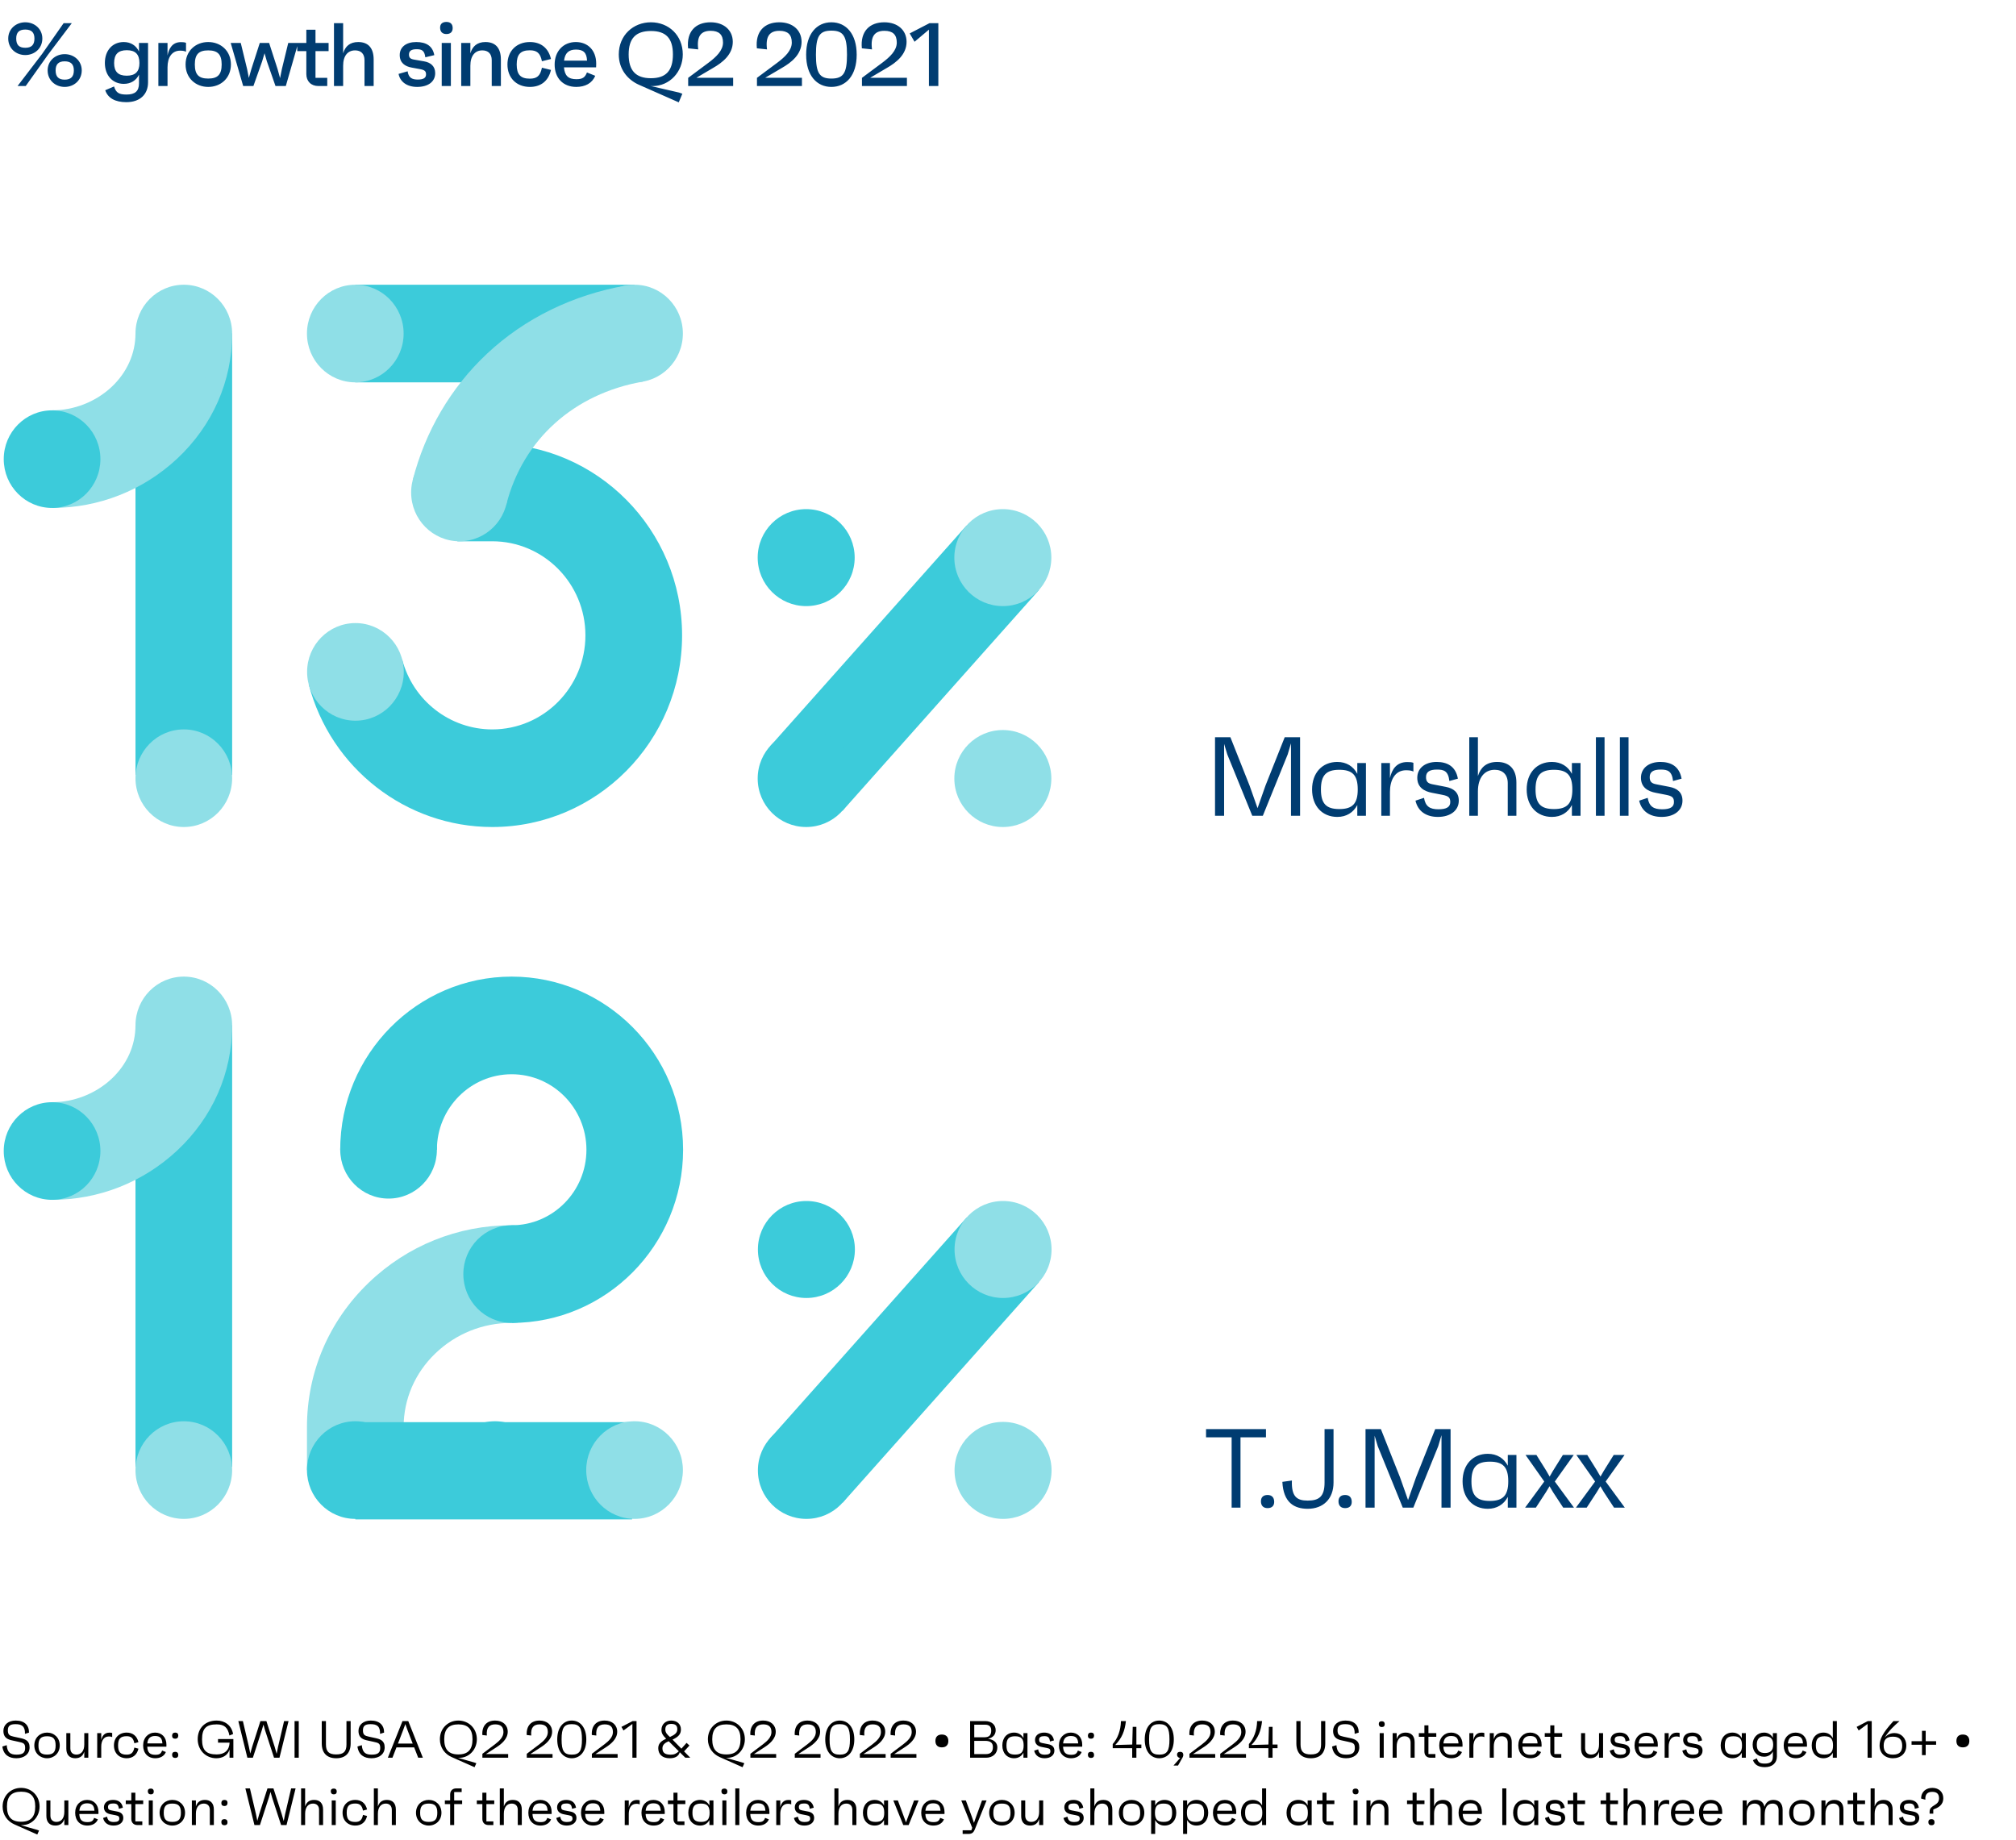 <svg width="539" height="492" viewBox="0 0 539 492" fill="none" xmlns="http://www.w3.org/2000/svg">
<path d="M4.382 470.14C6.538 470.14 7.91 468.978 7.91 467.228C7.91 465.352 6.664 465.016 5.32 464.722L3.64 464.358C2.604 464.134 2.1 463.882 2.1 462.692C2.1 461.488 2.674 461.026 4.144 461.026C5.74 461.026 6.734 461.502 6.678 463.616L7.756 463.28C7.77 461.306 6.538 460.06 4.2 460.06C2.24 460.06 0.91 461.166 0.91 462.818C0.91 464.82 2.296 465.17 3.416 465.408L4.83 465.716C6.258 466.024 6.72 466.136 6.72 467.396C6.72 468.67 6.076 469.174 4.438 469.174C2.884 469.174 1.96 468.698 1.792 466.64L0.63 467.004C0.938 469.272 2.436 470.14 4.382 470.14ZM12.577 463.28C10.687 463.28 9.175 464.652 9.175 466.71C9.175 468.768 10.687 470.14 12.577 470.14C14.467 470.14 15.979 468.768 15.979 466.71C15.979 464.652 14.467 463.28 12.577 463.28ZM12.577 469.16C10.925 469.16 10.281 468.474 10.281 466.71C10.281 464.946 10.925 464.26 12.577 464.26C14.229 464.26 14.873 464.946 14.873 466.71C14.873 468.474 14.229 469.16 12.577 469.16ZM22.533 463.42V466.458C22.533 468.166 21.721 469.16 20.433 469.16C19.453 469.16 18.809 468.572 18.809 467.494V463.42H17.731V467.564C17.731 469.216 18.585 470.14 20.125 470.14C21.511 470.14 22.211 469.412 22.533 468.376V470H23.611V463.42H22.533ZM29.225 463.294C27.895 463.294 27.307 464.204 27.069 465.296V463.42H25.991V470H27.069V467.004C27.069 465.59 27.671 464.316 29.085 464.316C29.645 464.316 29.869 464.414 29.995 464.484V463.392C29.813 463.308 29.547 463.294 29.225 463.294ZM33.85 469.174C32.212 469.174 31.568 468.488 31.568 466.71C31.568 464.932 32.212 464.246 33.85 464.246C35.012 464.246 35.642 464.694 35.922 466.136L37.014 465.842C36.608 464.12 35.432 463.28 33.864 463.28C31.848 463.28 30.462 464.652 30.462 466.71C30.462 468.768 31.848 470.14 33.864 470.14C35.432 470.14 36.608 469.3 37.014 467.578L35.922 467.284C35.642 468.726 35.012 469.174 33.85 469.174ZM44.499 466.528C44.499 464.512 43.239 463.28 41.461 463.28C39.627 463.28 38.269 464.666 38.269 466.71C38.269 468.796 39.543 470.14 41.517 470.14C42.749 470.14 43.883 469.636 44.345 468.474L43.337 468.082C43.029 468.95 42.595 469.216 41.517 469.216C40.075 469.216 39.445 468.6 39.375 467.046H44.485C44.499 466.808 44.499 466.724 44.499 466.528ZM41.447 464.19C42.777 464.19 43.337 464.75 43.421 466.164H39.389C39.515 464.82 40.187 464.19 41.447 464.19ZM46.839 463.28C46.321 463.28 46.027 463.574 46.013 464.092C45.999 464.624 46.293 464.918 46.839 464.918C47.357 464.918 47.651 464.624 47.665 464.092C47.679 463.574 47.385 463.28 46.839 463.28ZM46.839 470.056C47.385 470.056 47.679 469.762 47.665 469.244C47.651 468.712 47.357 468.418 46.839 468.418C46.293 468.418 45.999 468.712 46.013 469.244C46.027 469.762 46.321 470.056 46.839 470.056ZM58.29 465.002V465.968H61.384C61.3 467.984 60.068 469.118 57.94 469.118C55.112 469.118 54.02 467.984 54.02 465.072C54.02 462.202 55.112 461.082 57.926 461.082C59.97 461.082 60.922 461.922 61.342 464.064L62.322 463.658C61.888 461.236 59.998 460.06 57.94 460.06C54.888 460.06 52.858 462.048 52.858 465.044C52.858 467.956 55.014 470.14 57.828 470.14C59.242 470.14 60.796 469.58 61.37 467.83V470H62.392V465.002H58.29ZM75.954 460.2L74.344 467.074L73.966 468.95L73.433 467.074L71.222 460.2H69.626L67.427 467.06L66.909 468.88L66.546 467.074L64.936 460.2H63.718L66.139 470H67.609L69.975 462.72L70.438 461.138L70.885 462.706L73.266 470H74.722L77.144 460.2H75.954ZM78.754 470H79.874V460.2H78.754V470ZM92.632 460.2V466.444C92.632 468.362 91.848 469.118 89.888 469.118C87.928 469.118 87.144 468.362 87.144 466.444V460.2H86.024V466.164C86.024 468.824 87.48 470.14 89.888 470.14C92.296 470.14 93.752 468.824 93.752 466.164V460.2H92.632ZM99.32 470.14C101.476 470.14 102.847 468.978 102.847 467.228C102.847 465.352 101.602 465.016 100.258 464.722L98.578 464.358C97.541 464.134 97.037 463.882 97.037 462.692C97.037 461.488 97.612 461.026 99.082 461.026C100.678 461.026 101.672 461.502 101.616 463.616L102.694 463.28C102.708 461.306 101.476 460.06 99.138 460.06C97.177 460.06 95.847 461.166 95.847 462.818C95.847 464.82 97.234 465.17 98.353 465.408L99.767 465.716C101.196 466.024 101.658 466.136 101.658 467.396C101.658 468.67 101.014 469.174 99.376 469.174C97.822 469.174 96.897 468.698 96.73 466.64L95.567 467.004C95.876 469.272 97.374 470.14 99.32 470.14ZM111.812 470H113.058L109.152 460.2H107.612L103.692 470H104.924L106.002 467.228H110.734L111.812 470ZM106.394 466.22L107.766 462.664L108.368 461.012L108.97 462.664L110.342 466.22H106.394ZM122.438 470.028H122.788C125.434 470.028 127.492 467.802 127.492 465.058C127.492 462.104 125.266 460.06 122.55 460.06C119.834 460.06 117.608 462.104 117.608 465.058C117.608 467.326 118.952 469.02 120.744 469.818L126.876 472.534L127.352 471.47L126.806 471.274L122.438 470.028ZM118.77 465.058C118.77 462.356 119.974 461.082 122.55 461.082C125.126 461.082 126.33 462.356 126.33 465.058C126.33 467.816 125.126 469.118 122.55 469.118C119.974 469.118 118.77 467.816 118.77 465.058ZM129.924 469.02L132.794 467.158C133.998 466.374 135.748 465.002 135.748 463.056C135.748 461.264 134.404 460.06 132.388 460.06C130.218 460.06 128.818 461.39 128.958 463.924L130.162 464.064C129.98 461.922 130.834 461.082 132.402 461.082C133.9 461.082 134.6 461.74 134.6 463.154C134.6 464.456 133.564 465.478 132.346 466.402L128.972 468.95V470H135.86V469.02H129.924ZM141.791 469.02L144.661 467.158C145.865 466.374 147.615 465.002 147.615 463.056C147.615 461.264 146.271 460.06 144.255 460.06C142.085 460.06 140.685 461.39 140.825 463.924L142.029 464.064C141.847 461.922 142.701 461.082 144.269 461.082C145.767 461.082 146.467 461.74 146.467 463.154C146.467 464.456 145.431 465.478 144.213 466.402L140.839 468.95V470H147.727V469.02H141.791ZM152.863 460.06C150.637 460.06 148.985 461.88 148.985 465.114C148.985 468.334 150.637 470.14 152.863 470.14C155.103 470.14 156.755 468.334 156.755 465.114C156.755 461.88 155.103 460.06 152.863 460.06ZM152.863 469.174C150.805 469.174 150.147 468.194 150.147 465.114C150.147 462.006 150.805 461.026 152.863 461.026C154.935 461.026 155.593 462.006 155.593 465.114C155.593 468.194 154.935 469.174 152.863 469.174ZM159.195 469.02L162.065 467.158C163.269 466.374 165.019 465.002 165.019 463.056C165.019 461.264 163.675 460.06 161.659 460.06C159.489 460.06 158.089 461.39 158.229 463.924L159.433 464.064C159.251 461.922 160.105 461.082 161.673 461.082C163.171 461.082 163.871 461.74 163.871 463.154C163.871 464.456 162.835 465.478 161.617 466.402L158.243 468.95V470H165.131V469.02H159.195ZM169.133 460.2L166.151 461.754L166.697 462.72L169.077 460.97V470H170.183V460.2H169.133ZM184.558 470L182.892 468.306L184.334 466.738L183.564 466.024C183.018 466.64 182.57 467.158 182.178 467.578L179.812 465.156C181.394 464.414 182.052 463.7 182.052 462.426C182.052 460.998 181.002 460.06 179.448 460.06C178.02 460.06 176.844 460.998 176.844 462.566C176.844 463.406 177.18 464.008 178.104 464.918C177.012 465.422 175.99 466.052 175.99 467.438C175.99 469.062 177.054 470.14 179.056 470.14C180.344 470.14 181.422 469.706 181.744 468.53L183.228 470H184.558ZM177.88 462.468C177.88 461.516 178.328 460.956 179.462 460.956C180.708 460.956 181.086 461.516 181.086 462.384C181.086 463.308 180.484 463.84 179.112 464.456C178.524 463.91 177.88 463.364 177.88 462.468ZM179.35 469.188C177.586 469.188 177.11 468.502 177.11 467.452C177.11 466.416 177.992 465.926 178.79 465.59L181.492 468.278C180.834 468.894 180.26 469.188 179.35 469.188ZM194.093 470.028H194.443C197.089 470.028 199.147 467.802 199.147 465.058C199.147 462.104 196.921 460.06 194.205 460.06C191.489 460.06 189.263 462.104 189.263 465.058C189.263 467.326 190.607 469.02 192.399 469.818L198.531 472.534L199.007 471.47L198.461 471.274L194.093 470.028ZM190.425 465.058C190.425 462.356 191.629 461.082 194.205 461.082C196.781 461.082 197.985 462.356 197.985 465.058C197.985 467.816 196.781 469.118 194.205 469.118C191.629 469.118 190.425 467.816 190.425 465.058ZM201.578 469.02L204.448 467.158C205.652 466.374 207.402 465.002 207.402 463.056C207.402 461.264 206.058 460.06 204.042 460.06C201.872 460.06 200.472 461.39 200.612 463.924L201.816 464.064C201.634 461.922 202.488 461.082 204.056 461.082C205.554 461.082 206.254 461.74 206.254 463.154C206.254 464.456 205.218 465.478 204 466.402L200.626 468.95V470H207.514V469.02H201.578ZM213.445 469.02L216.315 467.158C217.519 466.374 219.269 465.002 219.269 463.056C219.269 461.264 217.925 460.06 215.909 460.06C213.739 460.06 212.339 461.39 212.479 463.924L213.683 464.064C213.501 461.922 214.355 461.082 215.923 461.082C217.421 461.082 218.121 461.74 218.121 463.154C218.121 464.456 217.085 465.478 215.867 466.402L212.493 468.95V470H219.381V469.02H213.445ZM224.517 460.06C222.291 460.06 220.639 461.88 220.639 465.114C220.639 468.334 222.291 470.14 224.517 470.14C226.757 470.14 228.409 468.334 228.409 465.114C228.409 461.88 226.757 460.06 224.517 460.06ZM224.517 469.174C222.459 469.174 221.801 468.194 221.801 465.114C221.801 462.006 222.459 461.026 224.517 461.026C226.589 461.026 227.247 462.006 227.247 465.114C227.247 468.194 226.589 469.174 224.517 469.174ZM230.849 469.02L233.719 467.158C234.923 466.374 236.673 465.002 236.673 463.056C236.673 461.264 235.329 460.06 233.313 460.06C231.143 460.06 229.743 461.39 229.883 463.924L231.087 464.064C230.905 461.922 231.759 461.082 233.327 461.082C234.825 461.082 235.525 461.74 235.525 463.154C235.525 464.456 234.489 465.478 233.271 466.402L229.897 468.95V470H236.785V469.02H230.849ZM239.08 469.02L241.95 467.158C243.154 466.374 244.904 465.002 244.904 463.056C244.904 461.264 243.56 460.06 241.544 460.06C239.374 460.06 237.974 461.39 238.114 463.924L239.318 464.064C239.136 461.922 239.99 461.082 241.558 461.082C243.056 461.082 243.756 461.74 243.756 463.154C243.756 464.456 242.72 465.478 241.502 466.402L238.128 468.95V470H245.016V469.02H239.08ZM251.815 463.798C250.709 463.798 250.093 464.414 250.093 465.52C250.093 466.612 250.709 467.228 251.815 467.228C252.921 467.228 253.551 466.612 253.551 465.52C253.551 464.414 252.921 463.798 251.815 463.798ZM264.161 464.946C265.477 464.624 266.205 463.826 266.205 462.636C266.205 461.18 265.085 460.2 263.405 460.2H259.373V470H263.615C265.421 470 266.653 468.894 266.653 467.242C266.653 466.024 265.799 465.156 264.161 464.946ZM260.479 461.166H263.363C264.483 461.166 265.015 461.67 265.015 462.748C265.015 463.952 264.455 464.526 263.251 464.526H260.479V461.166ZM263.545 469.034H260.479V465.492H263.391C264.805 465.492 265.463 466.024 265.463 467.144C265.463 468.432 264.847 469.034 263.545 469.034ZM273.626 463.42V464.764C273.136 463.826 272.268 463.28 271.134 463.28C269.244 463.28 267.984 464.652 267.984 466.71C267.984 468.768 269.244 470.14 271.134 470.14C272.268 470.14 273.136 469.594 273.626 468.656V470H274.704V463.42H273.626ZM271.386 469.16C269.734 469.16 269.09 468.474 269.09 466.71C269.09 464.946 269.734 464.26 271.386 464.26C273.038 464.26 273.682 464.946 273.682 466.71C273.682 468.474 273.038 469.16 271.386 469.16ZM279.3 470.14C280.868 470.14 281.904 469.328 281.904 468.11C281.904 467.06 281.232 466.57 280.266 466.388L278.614 466.066C278.012 465.954 277.816 465.702 277.816 465.17C277.816 464.526 278.25 464.232 279.188 464.232C280.056 464.232 280.588 464.414 280.728 465.66L281.792 465.366C281.512 463.784 280.406 463.28 279.146 463.28C277.69 463.28 276.724 464.064 276.724 465.254C276.724 466.472 277.606 466.948 278.558 467.13L279.846 467.382C280.644 467.536 280.84 467.732 280.84 468.292C280.84 468.908 280.364 469.188 279.37 469.188C278.278 469.188 277.746 468.824 277.564 467.76L276.5 468.11C276.808 469.468 277.872 470.14 279.3 470.14ZM289.348 466.528C289.348 464.512 288.088 463.28 286.31 463.28C284.476 463.28 283.118 464.666 283.118 466.71C283.118 468.796 284.392 470.14 286.366 470.14C287.598 470.14 288.732 469.636 289.194 468.474L288.186 468.082C287.878 468.95 287.444 469.216 286.366 469.216C284.924 469.216 284.294 468.6 284.224 467.046H289.334C289.348 466.808 289.348 466.724 289.348 466.528ZM286.296 464.19C287.626 464.19 288.186 464.75 288.27 466.164H284.238C284.364 464.82 285.036 464.19 286.296 464.19ZM291.688 463.28C291.17 463.28 290.876 463.574 290.862 464.092C290.848 464.624 291.142 464.918 291.688 464.918C292.206 464.918 292.5 464.624 292.514 464.092C292.528 463.574 292.234 463.28 291.688 463.28ZM291.688 470.056C292.234 470.056 292.528 469.762 292.514 469.244C292.5 468.712 292.206 468.418 291.688 468.418C291.142 468.418 290.848 468.712 290.862 469.244C290.876 469.762 291.17 470.056 291.688 470.056ZM305.156 466.472H303.826V461.74H302.846L302.72 466.472L298.17 466.598C300.004 464.68 300.718 462.846 301.026 460.2H299.696C299.64 462.804 298.786 464.862 297.498 466.346V467.452H302.706V470H303.826V467.452H305.156V466.472ZM309.939 460.06C307.713 460.06 306.061 461.88 306.061 465.114C306.061 468.334 307.713 470.14 309.939 470.14C312.179 470.14 313.831 468.334 313.831 465.114C313.831 461.88 312.179 460.06 309.939 460.06ZM309.939 469.174C307.881 469.174 307.223 468.194 307.223 465.114C307.223 462.006 307.881 461.026 309.939 461.026C312.011 461.026 312.669 462.006 312.669 465.114C312.669 468.194 312.011 469.174 309.939 469.174ZM315.546 468.418C314.986 468.418 314.678 468.712 314.692 469.216C314.706 469.678 315.042 470.042 315.532 470.056L313.754 472.086H314.958L316.162 469.958C316.358 469.608 316.372 469.384 316.372 469.216C316.358 468.712 316.064 468.418 315.546 468.418ZM318.965 469.02L321.835 467.158C323.039 466.374 324.789 465.002 324.789 463.056C324.789 461.264 323.445 460.06 321.429 460.06C319.259 460.06 317.859 461.39 317.999 463.924L319.203 464.064C319.021 461.922 319.875 461.082 321.443 461.082C322.941 461.082 323.641 461.74 323.641 463.154C323.641 464.456 322.605 465.478 321.387 466.402L318.013 468.95V470H324.901V469.02H318.965ZM327.195 469.02L330.065 467.158C331.269 466.374 333.019 465.002 333.019 463.056C333.019 461.264 331.675 460.06 329.659 460.06C327.489 460.06 326.089 461.39 326.229 463.924L327.433 464.064C327.251 461.922 328.105 461.082 329.673 461.082C331.171 461.082 331.871 461.74 331.871 463.154C331.871 464.456 330.835 465.478 329.617 466.402L326.243 468.95V470H333.131V469.02H327.195ZM341.564 466.472H340.234V461.74H339.254L339.128 466.472L334.578 466.598C336.412 464.68 337.126 462.846 337.434 460.2H336.104C336.048 462.804 335.194 464.862 333.906 466.346V467.452H339.114V470H340.234V467.452H341.564V466.472ZM353.204 460.2V466.444C353.204 468.362 352.42 469.118 350.46 469.118C348.5 469.118 347.716 468.362 347.716 466.444V460.2H346.596V466.164C346.596 468.824 348.052 470.14 350.46 470.14C352.868 470.14 354.324 468.824 354.324 466.164V460.2H353.204ZM359.892 470.14C362.048 470.14 363.42 468.978 363.42 467.228C363.42 465.352 362.174 465.016 360.83 464.722L359.15 464.358C358.114 464.134 357.61 463.882 357.61 462.692C357.61 461.488 358.184 461.026 359.654 461.026C361.25 461.026 362.244 461.502 362.188 463.616L363.266 463.28C363.28 461.306 362.048 460.06 359.71 460.06C357.75 460.06 356.42 461.166 356.42 462.818C356.42 464.82 357.806 465.17 358.926 465.408L360.34 465.716C361.768 466.024 362.23 466.136 362.23 467.396C362.23 468.67 361.586 469.174 359.948 469.174C358.394 469.174 357.47 468.698 357.302 466.64L356.14 467.004C356.448 469.272 357.946 470.14 359.892 470.14ZM369.441 461.796C369.959 461.796 370.239 461.502 370.225 460.998C370.211 460.508 369.931 460.242 369.441 460.242C368.909 460.242 368.615 460.508 368.629 460.998C368.643 461.502 368.937 461.796 369.441 461.796ZM368.881 470H369.959V463.42H368.881V470ZM375.826 463.28C374.44 463.28 373.74 464.008 373.418 465.044V463.42H372.34V470H373.418V466.962C373.418 465.254 374.23 464.26 375.518 464.26C376.498 464.26 377.142 464.848 377.142 465.926V470H378.22V465.856C378.22 464.204 377.366 463.28 375.826 463.28ZM384.007 464.4V463.42H381.907V461.348H380.829V463.42H379.345V464.4H380.829V468.39C380.829 469.356 381.473 470 382.439 470H383.769V469.02H381.907V464.4H384.007ZM391.026 466.528C391.026 464.512 389.766 463.28 387.988 463.28C386.154 463.28 384.796 464.666 384.796 466.71C384.796 468.796 386.07 470.14 388.044 470.14C389.276 470.14 390.41 469.636 390.872 468.474L389.864 468.082C389.556 468.95 389.122 469.216 388.044 469.216C386.602 469.216 385.972 468.6 385.902 467.046H391.012C391.026 466.808 391.026 466.724 391.026 466.528ZM387.974 464.19C389.304 464.19 389.864 464.75 389.948 466.164H385.916C386.042 464.82 386.714 464.19 387.974 464.19ZM396.082 463.294C394.752 463.294 394.164 464.204 393.926 465.296V463.42H392.848V470H393.926V467.004C393.926 465.59 394.528 464.316 395.942 464.316C396.502 464.316 396.726 464.414 396.852 464.484V463.392C396.67 463.308 396.404 463.294 396.082 463.294ZM401.789 463.28C400.403 463.28 399.703 464.008 399.381 465.044V463.42H398.303V470H399.381V466.962C399.381 465.254 400.193 464.26 401.481 464.26C402.461 464.26 403.105 464.848 403.105 465.926V470H404.183V465.856C404.183 464.204 403.329 463.28 401.789 463.28ZM412.163 466.528C412.163 464.512 410.903 463.28 409.125 463.28C407.291 463.28 405.933 464.666 405.933 466.71C405.933 468.796 407.207 470.14 409.181 470.14C410.413 470.14 411.547 469.636 412.009 468.474L411.001 468.082C410.693 468.95 410.259 469.216 409.181 469.216C407.739 469.216 407.109 468.6 407.039 467.046H412.149C412.163 466.808 412.163 466.724 412.163 466.528ZM409.111 464.19C410.441 464.19 411.001 464.75 411.085 466.164H407.053C407.179 464.82 407.851 464.19 409.111 464.19ZM417.667 464.4V463.42H415.567V461.348H414.489V463.42H413.005V464.4H414.489V468.39C414.489 469.356 415.133 470 416.099 470H417.429V469.02H415.567V464.4H417.667ZM427.522 463.42V466.458C427.522 468.166 426.71 469.16 425.422 469.16C424.442 469.16 423.798 468.572 423.798 467.494V463.42H422.72V467.564C422.72 469.216 423.574 470.14 425.114 470.14C426.5 470.14 427.2 469.412 427.522 468.376V470H428.6V463.42H427.522ZM433.191 470.14C434.759 470.14 435.795 469.328 435.795 468.11C435.795 467.06 435.123 466.57 434.157 466.388L432.505 466.066C431.903 465.954 431.707 465.702 431.707 465.17C431.707 464.526 432.141 464.232 433.079 464.232C433.947 464.232 434.479 464.414 434.619 465.66L435.683 465.366C435.403 463.784 434.297 463.28 433.037 463.28C431.581 463.28 430.615 464.064 430.615 465.254C430.615 466.472 431.497 466.948 432.449 467.13L433.737 467.382C434.535 467.536 434.731 467.732 434.731 468.292C434.731 468.908 434.255 469.188 433.261 469.188C432.169 469.188 431.637 468.824 431.455 467.76L430.391 468.11C430.699 469.468 431.763 470.14 433.191 470.14ZM443.239 466.528C443.239 464.512 441.979 463.28 440.201 463.28C438.367 463.28 437.009 464.666 437.009 466.71C437.009 468.796 438.283 470.14 440.257 470.14C441.489 470.14 442.623 469.636 443.085 468.474L442.077 468.082C441.769 468.95 441.335 469.216 440.257 469.216C438.815 469.216 438.185 468.6 438.115 467.046H443.225C443.239 466.808 443.239 466.724 443.239 466.528ZM440.187 464.19C441.517 464.19 442.077 464.75 442.161 466.164H438.129C438.255 464.82 438.927 464.19 440.187 464.19ZM448.295 463.294C446.965 463.294 446.377 464.204 446.139 465.296V463.42H445.061V470H446.139V467.004C446.139 465.59 446.741 464.316 448.155 464.316C448.715 464.316 448.939 464.414 449.065 464.484V463.392C448.883 463.308 448.617 463.294 448.295 463.294ZM452.591 470.14C454.159 470.14 455.195 469.328 455.195 468.11C455.195 467.06 454.523 466.57 453.557 466.388L451.905 466.066C451.303 465.954 451.107 465.702 451.107 465.17C451.107 464.526 451.541 464.232 452.479 464.232C453.347 464.232 453.879 464.414 454.019 465.66L455.083 465.366C454.803 463.784 453.697 463.28 452.437 463.28C450.981 463.28 450.015 464.064 450.015 465.254C450.015 466.472 450.897 466.948 451.849 467.13L453.137 467.382C453.935 467.536 454.131 467.732 454.131 468.292C454.131 468.908 453.655 469.188 452.661 469.188C451.569 469.188 451.037 468.824 450.855 467.76L449.791 468.11C450.099 469.468 451.163 470.14 452.591 470.14ZM465.688 463.42V464.764C465.198 463.826 464.33 463.28 463.196 463.28C461.306 463.28 460.046 464.652 460.046 466.71C460.046 468.768 461.306 470.14 463.196 470.14C464.33 470.14 465.198 469.594 465.688 468.656V470H466.766V463.42H465.688ZM463.448 469.16C461.796 469.16 461.152 468.474 461.152 466.71C461.152 464.946 461.796 464.26 463.448 464.26C465.1 464.26 465.744 464.946 465.744 466.71C465.744 468.474 465.1 469.16 463.448 469.16ZM473.995 463.42V464.68C473.547 463.812 472.721 463.28 471.629 463.28C469.865 463.28 468.591 464.61 468.591 466.514C468.591 468.404 469.865 469.734 471.629 469.734C472.721 469.734 473.547 469.202 473.995 468.334V469.692C473.995 470.966 473.379 471.568 471.867 471.568C470.523 471.568 470.089 471.288 469.711 470.168L468.675 470.658C469.137 471.918 470.187 472.52 471.867 472.52C473.855 472.52 475.073 471.386 475.073 469.692V463.42H473.995ZM471.867 468.74C470.397 468.74 469.697 468.026 469.697 466.514C469.697 464.988 470.397 464.26 471.895 464.26C473.379 464.26 474.079 464.988 474.079 466.514C474.079 468.026 473.365 468.74 471.867 468.74ZM483.12 466.528C483.12 464.512 481.86 463.28 480.082 463.28C478.248 463.28 476.89 464.666 476.89 466.71C476.89 468.796 478.164 470.14 480.138 470.14C481.37 470.14 482.504 469.636 482.966 468.474L481.958 468.082C481.65 468.95 481.216 469.216 480.138 469.216C478.696 469.216 478.066 468.6 477.996 467.046H483.106C483.12 466.808 483.12 466.724 483.12 466.528ZM480.068 464.19C481.398 464.19 481.958 464.75 482.042 466.164H478.01C478.136 464.82 478.808 464.19 480.068 464.19ZM490.024 460.2V464.764C489.534 463.826 488.666 463.28 487.532 463.28C485.642 463.28 484.382 464.652 484.382 466.71C484.382 468.768 485.642 470.14 487.532 470.14C488.666 470.14 489.534 469.594 490.024 468.656V470H491.102V460.2H490.024ZM487.784 469.16C486.132 469.16 485.488 468.474 485.488 466.71C485.488 464.946 486.132 464.26 487.784 464.26C489.436 464.26 490.08 464.946 490.08 466.71C490.08 468.474 489.436 469.16 487.784 469.16ZM499.378 460.2L496.396 461.754L496.942 462.72L499.322 460.97V470H500.428V460.2H499.378ZM506.56 463.406C505.538 463.406 504.754 463.7 503.872 464.61C505.3 462.454 506.28 461.628 507.862 460.2H506.238C503.284 463.42 502.528 465.1 502.528 466.738C502.528 468.782 503.984 470.14 506.112 470.14C508.226 470.14 509.668 468.81 509.668 466.78C509.668 464.778 508.296 463.406 506.56 463.406ZM506.098 469.174C504.418 469.174 503.62 468.404 503.62 466.78C503.62 465.142 504.404 464.372 506.084 464.372C507.778 464.372 508.576 465.142 508.576 466.794C508.576 468.418 507.778 469.174 506.098 469.174ZM513.862 466.528V469.3H514.856V466.528H517.642V465.576H514.856V462.804H513.862V465.576H511.076V466.528H513.862ZM524.788 463.798C523.682 463.798 523.066 464.414 523.066 465.52C523.066 466.612 523.682 467.228 524.788 467.228C525.894 467.228 526.524 466.612 526.524 465.52C526.524 464.414 525.894 463.798 524.788 463.798ZM5.53 488.028H5.88C8.526 488.028 10.584 485.802 10.584 483.058C10.584 480.104 8.358 478.06 5.642 478.06C2.926 478.06 0.7 480.104 0.7 483.058C0.7 485.326 2.044 487.02 3.836 487.818L9.968 490.534L10.444 489.47L9.898 489.274L5.53 488.028ZM1.862 483.058C1.862 480.356 3.066 479.082 5.642 479.082C8.218 479.082 9.422 480.356 9.422 483.058C9.422 485.816 8.218 487.118 5.642 487.118C3.066 487.118 1.862 485.816 1.862 483.058ZM17.201 481.42V484.458C17.201 486.166 16.389 487.16 15.101 487.16C14.121 487.16 13.477 486.572 13.477 485.494V481.42H12.399V485.564C12.399 487.216 13.253 488.14 14.793 488.14C16.179 488.14 16.879 487.412 17.201 486.376V488H18.279V481.42H17.201ZM26.329 484.528C26.329 482.512 25.069 481.28 23.291 481.28C21.457 481.28 20.099 482.666 20.099 484.71C20.099 486.796 21.373 488.14 23.347 488.14C24.579 488.14 25.713 487.636 26.175 486.474L25.167 486.082C24.859 486.95 24.425 487.216 23.347 487.216C21.905 487.216 21.275 486.6 21.205 485.046H26.315C26.329 484.808 26.329 484.724 26.329 484.528ZM23.277 482.19C24.607 482.19 25.167 482.75 25.251 484.164H21.219C21.345 482.82 22.017 482.19 23.277 482.19ZM30.363 488.14C31.931 488.14 32.967 487.328 32.967 486.11C32.967 485.06 32.295 484.57 31.329 484.388L29.677 484.066C29.075 483.954 28.879 483.702 28.879 483.17C28.879 482.526 29.313 482.232 30.251 482.232C31.119 482.232 31.651 482.414 31.791 483.66L32.855 483.366C32.575 481.784 31.469 481.28 30.209 481.28C28.753 481.28 27.787 482.064 27.787 483.254C27.787 484.472 28.669 484.948 29.621 485.13L30.909 485.382C31.707 485.536 31.903 485.732 31.903 486.292C31.903 486.908 31.427 487.188 30.433 487.188C29.341 487.188 28.809 486.824 28.627 485.76L27.563 486.11C27.871 487.468 28.935 488.14 30.363 488.14ZM38.286 482.4V481.42H36.186V479.348H35.108V481.42H33.624V482.4H35.108V486.39C35.108 487.356 35.752 488 36.718 488H38.048V487.02H36.186V482.4H38.286ZM40.332 479.796C40.85 479.796 41.13 479.502 41.116 478.998C41.102 478.508 40.822 478.242 40.332 478.242C39.8 478.242 39.506 478.508 39.52 478.998C39.534 479.502 39.828 479.796 40.332 479.796ZM39.772 488H40.85V481.42H39.772V488ZM46.073 481.28C44.183 481.28 42.671 482.652 42.671 484.71C42.671 486.768 44.183 488.14 46.073 488.14C47.963 488.14 49.475 486.768 49.475 484.71C49.475 482.652 47.963 481.28 46.073 481.28ZM46.073 487.16C44.421 487.16 43.777 486.474 43.777 484.71C43.777 482.946 44.421 482.26 46.073 482.26C47.725 482.26 48.369 482.946 48.369 484.71C48.369 486.474 47.725 487.16 46.073 487.16ZM54.783 481.28C53.397 481.28 52.697 482.008 52.375 483.044V481.42H51.297V488H52.375V484.962C52.375 483.254 53.187 482.26 54.475 482.26C55.455 482.26 56.099 482.848 56.099 483.926V488H57.177V483.856C57.177 482.204 56.323 481.28 54.783 481.28ZM60.005 481.28C59.487 481.28 59.193 481.574 59.179 482.092C59.165 482.624 59.459 482.918 60.005 482.918C60.523 482.918 60.817 482.624 60.831 482.092C60.845 481.574 60.551 481.28 60.005 481.28ZM60.005 488.056C60.551 488.056 60.845 487.762 60.831 487.244C60.817 486.712 60.523 486.418 60.005 486.418C59.459 486.418 59.165 486.712 59.179 487.244C59.193 487.762 59.487 488.056 60.005 488.056ZM77.84 478.2L76.23 485.074L75.852 486.95L75.32 485.074L73.108 478.2H71.512L69.314 485.06L68.796 486.88L68.432 485.074L66.822 478.2H65.604L68.026 488H69.496L71.862 480.72L72.324 479.138L72.772 480.706L75.152 488H76.608L79.03 478.2H77.84ZM83.987 481.28C82.6 481.28 81.9 482.008 81.579 483.044V478.2H80.501V488H81.579V484.962C81.579 483.254 82.391 482.26 83.678 482.26C84.659 482.26 85.302 482.848 85.302 483.926V488H86.38V483.856C86.38 482.204 85.526 481.28 83.987 481.28ZM89.25 479.796C89.768 479.796 90.048 479.502 90.034 478.998C90.02 478.508 89.74 478.242 89.25 478.242C88.718 478.242 88.424 478.508 88.438 478.998C88.452 479.502 88.746 479.796 89.25 479.796ZM88.69 488H89.768V481.42H88.69V488ZM94.977 487.174C93.339 487.174 92.695 486.488 92.695 484.71C92.695 482.932 93.339 482.246 94.977 482.246C96.139 482.246 96.769 482.694 97.049 484.136L98.141 483.842C97.735 482.12 96.559 481.28 94.991 481.28C92.975 481.28 91.589 482.652 91.589 484.71C91.589 486.768 92.975 488.14 94.991 488.14C96.559 488.14 97.735 487.3 98.141 485.578L97.049 485.284C96.769 486.726 96.139 487.174 94.977 487.174ZM103.442 481.28C102.056 481.28 101.356 482.008 101.034 483.044V478.2H99.956V488H101.034V484.962C101.034 483.254 101.846 482.26 103.134 482.26C104.114 482.26 104.758 482.848 104.758 483.926V488H105.836V483.856C105.836 482.204 104.982 481.28 103.442 481.28ZM114.624 481.28C112.734 481.28 111.222 482.652 111.222 484.71C111.222 486.768 112.734 488.14 114.624 488.14C116.514 488.14 118.026 486.768 118.026 484.71C118.026 482.652 116.514 481.28 114.624 481.28ZM114.624 487.16C112.972 487.16 112.328 486.474 112.328 484.71C112.328 482.946 112.972 482.26 114.624 482.26C116.276 482.26 116.92 482.946 116.92 484.71C116.92 486.474 116.276 487.16 114.624 487.16ZM123.558 481.42H121.43V479.18H123.432V478.2H121.962C120.996 478.2 120.352 478.844 120.352 479.81V481.42H118.938V482.4H120.352V488H121.43V482.4H123.558V481.42ZM132.143 482.4V481.42H130.043V479.348H128.965V481.42H127.481V482.4H128.965V486.39C128.965 487.356 129.609 488 130.575 488H131.905V487.02H130.043V482.4H132.143ZM137.115 481.28C135.729 481.28 135.029 482.008 134.707 483.044V478.2H133.629V488H134.707V484.962C134.707 483.254 135.519 482.26 136.807 482.26C137.787 482.26 138.431 482.848 138.431 483.926V488H139.509V483.856C139.509 482.204 138.655 481.28 137.115 481.28ZM147.489 484.528C147.489 482.512 146.229 481.28 144.451 481.28C142.617 481.28 141.259 482.666 141.259 484.71C141.259 486.796 142.533 488.14 144.507 488.14C145.739 488.14 146.873 487.636 147.335 486.474L146.327 486.082C146.019 486.95 145.585 487.216 144.507 487.216C143.065 487.216 142.435 486.6 142.365 485.046H147.475C147.489 484.808 147.489 484.724 147.489 484.528ZM144.437 482.19C145.767 482.19 146.327 482.75 146.411 484.164H142.379C142.505 482.82 143.177 482.19 144.437 482.19ZM151.523 488.14C153.091 488.14 154.127 487.328 154.127 486.11C154.127 485.06 153.455 484.57 152.489 484.388L150.837 484.066C150.235 483.954 150.039 483.702 150.039 483.17C150.039 482.526 150.473 482.232 151.411 482.232C152.279 482.232 152.811 482.414 152.951 483.66L154.015 483.366C153.735 481.784 152.629 481.28 151.369 481.28C149.913 481.28 148.947 482.064 148.947 483.254C148.947 484.472 149.829 484.948 150.781 485.13L152.069 485.382C152.867 485.536 153.063 485.732 153.063 486.292C153.063 486.908 152.587 487.188 151.593 487.188C150.501 487.188 149.969 486.824 149.787 485.76L148.723 486.11C149.031 487.468 150.095 488.14 151.523 488.14ZM161.571 484.528C161.571 482.512 160.311 481.28 158.533 481.28C156.699 481.28 155.341 482.666 155.341 484.71C155.341 486.796 156.615 488.14 158.589 488.14C159.821 488.14 160.955 487.636 161.417 486.474L160.409 486.082C160.101 486.95 159.667 487.216 158.589 487.216C157.147 487.216 156.517 486.6 156.447 485.046H161.557C161.571 484.808 161.571 484.724 161.571 484.528ZM158.519 482.19C159.849 482.19 160.409 482.75 160.493 484.164H156.461C156.587 482.82 157.259 482.19 158.519 482.19ZM170.264 481.294C168.934 481.294 168.346 482.204 168.108 483.296V481.42H167.03V488H168.108V485.004C168.108 483.59 168.71 482.316 170.124 482.316C170.684 482.316 170.908 482.414 171.034 482.484V481.392C170.852 481.308 170.586 481.294 170.264 481.294ZM177.731 484.528C177.731 482.512 176.471 481.28 174.693 481.28C172.859 481.28 171.501 482.666 171.501 484.71C171.501 486.796 172.775 488.14 174.749 488.14C175.981 488.14 177.115 487.636 177.577 486.474L176.569 486.082C176.261 486.95 175.827 487.216 174.749 487.216C173.307 487.216 172.677 486.6 172.607 485.046H177.717C177.731 484.808 177.731 484.724 177.731 484.528ZM174.679 482.19C176.009 482.19 176.569 482.75 176.653 484.164H172.621C172.747 482.82 173.419 482.19 174.679 482.19ZM183.235 482.4V481.42H181.135V479.348H180.057V481.42H178.573V482.4H180.057V486.39C180.057 487.356 180.701 488 181.667 488H182.997V487.02H181.135V482.4H183.235ZM189.667 481.42V482.764C189.177 481.826 188.309 481.28 187.175 481.28C185.285 481.28 184.025 482.652 184.025 484.71C184.025 486.768 185.285 488.14 187.175 488.14C188.309 488.14 189.177 487.594 189.667 486.656V488H190.745V481.42H189.667ZM187.427 487.16C185.775 487.16 185.131 486.474 185.131 484.71C185.131 482.946 185.775 482.26 187.427 482.26C189.079 482.26 189.723 482.946 189.723 484.71C189.723 486.474 189.079 487.16 187.427 487.16ZM193.689 479.796C194.207 479.796 194.487 479.502 194.473 478.998C194.459 478.508 194.179 478.242 193.689 478.242C193.157 478.242 192.863 478.508 192.877 478.998C192.891 479.502 193.185 479.796 193.689 479.796ZM193.129 488H194.207V481.42H193.129V488ZM196.588 488H197.666V478.2H196.588V488ZM205.717 484.528C205.717 482.512 204.457 481.28 202.679 481.28C200.845 481.28 199.487 482.666 199.487 484.71C199.487 486.796 200.761 488.14 202.735 488.14C203.967 488.14 205.101 487.636 205.563 486.474L204.555 486.082C204.247 486.95 203.813 487.216 202.735 487.216C201.293 487.216 200.663 486.6 200.593 485.046H205.703C205.717 484.808 205.717 484.724 205.717 484.528ZM202.665 482.19C203.995 482.19 204.555 482.75 204.639 484.164H200.607C200.733 482.82 201.405 482.19 202.665 482.19ZM210.774 481.294C209.444 481.294 208.856 482.204 208.618 483.296V481.42H207.54V488H208.618V485.004C208.618 483.59 209.22 482.316 210.634 482.316C211.194 482.316 211.418 482.414 211.544 482.484V481.392C211.362 481.308 211.096 481.294 210.774 481.294ZM215.07 488.14C216.638 488.14 217.674 487.328 217.674 486.11C217.674 485.06 217.002 484.57 216.036 484.388L214.384 484.066C213.782 483.954 213.586 483.702 213.586 483.17C213.586 482.526 214.02 482.232 214.958 482.232C215.826 482.232 216.358 482.414 216.498 483.66L217.562 483.366C217.282 481.784 216.176 481.28 214.916 481.28C213.46 481.28 212.494 482.064 212.494 483.254C212.494 484.472 213.376 484.948 214.328 485.13L215.616 485.382C216.414 485.536 216.61 485.732 216.61 486.292C216.61 486.908 216.134 487.188 215.14 487.188C214.048 487.188 213.516 486.824 213.334 485.76L212.27 486.11C212.578 487.468 213.642 488.14 215.07 488.14ZM226.571 481.28C225.185 481.28 224.485 482.008 224.163 483.044V478.2H223.085V488H224.163V484.962C224.163 483.254 224.975 482.26 226.263 482.26C227.243 482.26 227.887 482.848 227.887 483.926V488H228.965V483.856C228.965 482.204 228.111 481.28 226.571 481.28ZM236.356 481.42V482.764C235.866 481.826 234.998 481.28 233.864 481.28C231.974 481.28 230.714 482.652 230.714 484.71C230.714 486.768 231.974 488.14 233.864 488.14C234.998 488.14 235.866 487.594 236.356 486.656V488H237.434V481.42H236.356ZM234.116 487.16C232.464 487.16 231.82 486.474 231.82 484.71C231.82 482.946 232.464 482.26 234.116 482.26C235.768 482.26 236.412 482.946 236.412 484.71C236.412 486.474 235.768 487.16 234.116 487.16ZM244.383 481.42L242.227 487.3L240.057 481.42H238.839L241.499 488H242.941L245.601 481.42H244.383ZM252.53 484.528C252.53 482.512 251.27 481.28 249.492 481.28C247.658 481.28 246.3 482.666 246.3 484.71C246.3 486.796 247.574 488.14 249.548 488.14C250.78 488.14 251.914 487.636 252.376 486.474L251.368 486.082C251.06 486.95 250.626 487.216 249.548 487.216C248.106 487.216 247.476 486.6 247.406 485.046H252.516C252.53 484.808 252.53 484.724 252.53 484.528ZM249.478 482.19C250.808 482.19 251.368 482.75 251.452 484.164H247.42C247.546 482.82 248.218 482.19 249.478 482.19ZM262.553 481.42L260.957 485.816L260.397 487.412L259.851 485.83L258.227 481.42H257.009L259.935 488.742L259.711 489.4H257.373V490.38H258.843C259.823 490.38 260.243 490.086 260.635 489.148L263.771 481.42H262.553ZM267.872 481.28C265.982 481.28 264.47 482.652 264.47 484.71C264.47 486.768 265.982 488.14 267.872 488.14C269.762 488.14 271.274 486.768 271.274 484.71C271.274 482.652 269.762 481.28 267.872 481.28ZM267.872 487.16C266.22 487.16 265.576 486.474 265.576 484.71C265.576 482.946 266.22 482.26 267.872 482.26C269.524 482.26 270.168 482.946 270.168 484.71C270.168 486.474 269.524 487.16 267.872 487.16ZM277.828 481.42V484.458C277.828 486.166 277.016 487.16 275.728 487.16C274.748 487.16 274.104 486.572 274.104 485.494V481.42H273.026V485.564C273.026 487.216 273.88 488.14 275.42 488.14C276.806 488.14 277.506 487.412 277.828 486.376V488H278.906V481.42H277.828ZM287.134 488.14C288.702 488.14 289.738 487.328 289.738 486.11C289.738 485.06 289.066 484.57 288.1 484.388L286.448 484.066C285.846 483.954 285.65 483.702 285.65 483.17C285.65 482.526 286.084 482.232 287.022 482.232C287.89 482.232 288.422 482.414 288.562 483.66L289.626 483.366C289.346 481.784 288.24 481.28 286.98 481.28C285.524 481.28 284.558 482.064 284.558 483.254C284.558 484.472 285.44 484.948 286.392 485.13L287.68 485.382C288.478 485.536 288.674 485.732 288.674 486.292C288.674 486.908 288.198 487.188 287.204 487.188C286.112 487.188 285.58 486.824 285.398 485.76L284.334 486.11C284.642 487.468 285.706 488.14 287.134 488.14ZM294.998 481.28C293.612 481.28 292.912 482.008 292.59 483.044V478.2H291.512V488H292.59V484.962C292.59 483.254 293.402 482.26 294.69 482.26C295.67 482.26 296.314 482.848 296.314 483.926V488H297.392V483.856C297.392 482.204 296.538 481.28 294.998 481.28ZM302.544 481.28C300.654 481.28 299.142 482.652 299.142 484.71C299.142 486.768 300.654 488.14 302.544 488.14C304.434 488.14 305.946 486.768 305.946 484.71C305.946 482.652 304.434 481.28 302.544 481.28ZM302.544 487.16C300.892 487.16 300.248 486.474 300.248 484.71C300.248 482.946 300.892 482.26 302.544 482.26C304.196 482.26 304.84 482.946 304.84 484.71C304.84 486.474 304.196 487.16 302.544 487.16ZM311.338 481.28C310.204 481.28 309.336 481.826 308.846 482.764V481.42H307.768V490.38H308.846V486.656C309.336 487.594 310.204 488.14 311.338 488.14C313.228 488.14 314.488 486.768 314.488 484.71C314.488 482.652 313.228 481.28 311.338 481.28ZM311.086 487.16C309.434 487.16 308.79 486.474 308.79 484.71C308.79 482.946 309.434 482.26 311.086 482.26C312.738 482.26 313.382 482.946 313.382 484.71C313.382 486.474 312.738 487.16 311.086 487.16ZM319.883 481.28C318.749 481.28 317.881 481.826 317.391 482.764V481.42H316.313V490.38H317.391V486.656C317.881 487.594 318.749 488.14 319.883 488.14C321.773 488.14 323.033 486.768 323.033 484.71C323.033 482.652 321.773 481.28 319.883 481.28ZM319.631 487.16C317.979 487.16 317.335 486.474 317.335 484.71C317.335 482.946 317.979 482.26 319.631 482.26C321.283 482.26 321.927 482.946 321.927 484.71C321.927 486.474 321.283 487.16 319.631 487.16ZM330.528 484.528C330.528 482.512 329.268 481.28 327.49 481.28C325.656 481.28 324.298 482.666 324.298 484.71C324.298 486.796 325.572 488.14 327.546 488.14C328.778 488.14 329.912 487.636 330.374 486.474L329.366 486.082C329.058 486.95 328.624 487.216 327.546 487.216C326.104 487.216 325.474 486.6 325.404 485.046H330.514C330.528 484.808 330.528 484.724 330.528 484.528ZM327.476 482.19C328.806 482.19 329.366 482.75 329.45 484.164H325.418C325.544 482.82 326.216 482.19 327.476 482.19ZM337.432 478.2V482.764C336.942 481.826 336.074 481.28 334.94 481.28C333.05 481.28 331.79 482.652 331.79 484.71C331.79 486.768 333.05 488.14 334.94 488.14C336.074 488.14 336.942 487.594 337.432 486.656V488H338.51V478.2H337.432ZM335.192 487.16C333.54 487.16 332.896 486.474 332.896 484.71C332.896 482.946 333.54 482.26 335.192 482.26C336.844 482.26 337.488 482.946 337.488 484.71C337.488 486.474 336.844 487.16 335.192 487.16ZM349.614 481.42V482.764C349.124 481.826 348.256 481.28 347.122 481.28C345.232 481.28 343.972 482.652 343.972 484.71C343.972 486.768 345.232 488.14 347.122 488.14C348.256 488.14 349.124 487.594 349.614 486.656V488H350.692V481.42H349.614ZM347.374 487.16C345.722 487.16 345.078 486.474 345.078 484.71C345.078 482.946 345.722 482.26 347.374 482.26C349.026 482.26 349.67 482.946 349.67 484.71C349.67 486.474 349.026 487.16 347.374 487.16ZM356.759 482.4V481.42H354.659V479.348H353.581V481.42H352.097V482.4H353.581V486.39C353.581 487.356 354.225 488 355.191 488H356.521V487.02H354.659V482.4H356.759ZM362.441 479.796C362.959 479.796 363.239 479.502 363.225 478.998C363.211 478.508 362.931 478.242 362.441 478.242C361.909 478.242 361.615 478.508 361.629 478.998C361.643 479.502 361.937 479.796 362.441 479.796ZM361.881 488H362.959V481.42H361.881V488ZM368.826 481.28C367.44 481.28 366.74 482.008 366.418 483.044V481.42H365.34V488H366.418V484.962C366.418 483.254 367.23 482.26 368.518 482.26C369.498 482.26 370.142 482.848 370.142 483.926V488H371.22V483.856C371.22 482.204 370.366 481.28 368.826 481.28ZM380.849 482.4V481.42H378.749V479.348H377.671V481.42H376.187V482.4H377.671V486.39C377.671 487.356 378.315 488 379.281 488H380.611V487.02H378.749V482.4H380.849ZM385.821 481.28C384.435 481.28 383.735 482.008 383.413 483.044V478.2H382.335V488H383.413V484.962C383.413 483.254 384.225 482.26 385.513 482.26C386.493 482.26 387.137 482.848 387.137 483.926V488H388.215V483.856C388.215 482.204 387.361 481.28 385.821 481.28ZM396.194 484.528C396.194 482.512 394.934 481.28 393.156 481.28C391.322 481.28 389.964 482.666 389.964 484.71C389.964 486.796 391.238 488.14 393.212 488.14C394.444 488.14 395.578 487.636 396.04 486.474L395.032 486.082C394.724 486.95 394.29 487.216 393.212 487.216C391.77 487.216 391.14 486.6 391.07 485.046H396.18C396.194 484.808 396.194 484.724 396.194 484.528ZM393.142 482.19C394.472 482.19 395.032 482.75 395.116 484.164H391.084C391.21 482.82 391.882 482.19 393.142 482.19ZM401.653 488H402.731V478.2H401.653V488ZM410.194 481.42V482.764C409.704 481.826 408.836 481.28 407.702 481.28C405.812 481.28 404.552 482.652 404.552 484.71C404.552 486.768 405.812 488.14 407.702 488.14C408.836 488.14 409.704 487.594 410.194 486.656V488H411.272V481.42H410.194ZM407.954 487.16C406.302 487.16 405.658 486.474 405.658 484.71C405.658 482.946 406.302 482.26 407.954 482.26C409.606 482.26 410.25 482.946 410.25 484.71C410.25 486.474 409.606 487.16 407.954 487.16ZM415.869 488.14C417.437 488.14 418.473 487.328 418.473 486.11C418.473 485.06 417.801 484.57 416.835 484.388L415.183 484.066C414.581 483.954 414.385 483.702 414.385 483.17C414.385 482.526 414.819 482.232 415.757 482.232C416.625 482.232 417.157 482.414 417.297 483.66L418.361 483.366C418.081 481.784 416.975 481.28 415.715 481.28C414.259 481.28 413.293 482.064 413.293 483.254C413.293 484.472 414.175 484.948 415.127 485.13L416.415 485.382C417.213 485.536 417.409 485.732 417.409 486.292C417.409 486.908 416.933 487.188 415.939 487.188C414.847 487.188 414.315 486.824 414.133 485.76L413.069 486.11C413.377 487.468 414.441 488.14 415.869 488.14ZM423.792 482.4V481.42H421.692V479.348H420.614V481.42H419.13V482.4H420.614V486.39C420.614 487.356 421.258 488 422.224 488H423.554V487.02H421.692V482.4H423.792ZM432.597 482.4V481.42H430.497V479.348H429.419V481.42H427.935V482.4H429.419V486.39C429.419 487.356 430.063 488 431.029 488H432.359V487.02H430.497V482.4H432.597ZM437.569 481.28C436.183 481.28 435.483 482.008 435.161 483.044V478.2H434.083V488H435.161V484.962C435.161 483.254 435.973 482.26 437.261 482.26C438.241 482.26 438.885 482.848 438.885 483.926V488H439.963V483.856C439.963 482.204 439.109 481.28 437.569 481.28ZM445.506 481.294C444.176 481.294 443.588 482.204 443.35 483.296V481.42H442.272V488H443.35V485.004C443.35 483.59 443.952 482.316 445.366 482.316C445.926 482.316 446.15 482.414 446.276 482.484V481.392C446.094 481.308 445.828 481.294 445.506 481.294ZM452.973 484.528C452.973 482.512 451.713 481.28 449.935 481.28C448.101 481.28 446.743 482.666 446.743 484.71C446.743 486.796 448.017 488.14 449.991 488.14C451.223 488.14 452.357 487.636 452.819 486.474L451.811 486.082C451.503 486.95 451.069 487.216 449.991 487.216C448.549 487.216 447.919 486.6 447.849 485.046H452.959C452.973 484.808 452.973 484.724 452.973 484.528ZM449.921 482.19C451.251 482.19 451.811 482.75 451.895 484.164H447.863C447.989 482.82 448.661 482.19 449.921 482.19ZM460.465 484.528C460.465 482.512 459.205 481.28 457.427 481.28C455.593 481.28 454.235 482.666 454.235 484.71C454.235 486.796 455.509 488.14 457.483 488.14C458.715 488.14 459.849 487.636 460.311 486.474L459.303 486.082C458.995 486.95 458.561 487.216 457.483 487.216C456.041 487.216 455.411 486.6 455.341 485.046H460.451C460.465 484.808 460.465 484.724 460.465 484.528ZM457.413 482.19C458.743 482.19 459.303 482.75 459.387 484.164H455.355C455.481 482.82 456.153 482.19 457.413 482.19ZM474.142 481.28C472.896 481.28 472.112 481.952 471.748 483.142C471.524 481.938 470.712 481.28 469.41 481.28C468.024 481.28 467.324 482.008 467.002 483.044V481.42H465.924V488H467.002V484.962C467.002 483.254 467.814 482.26 469.102 482.26C470.082 482.26 470.726 482.848 470.726 483.926V488H471.804V485.34C471.804 483.422 472.434 482.26 473.918 482.26C474.884 482.26 475.528 482.848 475.528 484.024V488H476.606V483.954C476.606 482.26 475.724 481.28 474.142 481.28ZM481.755 481.28C479.865 481.28 478.353 482.652 478.353 484.71C478.353 486.768 479.865 488.14 481.755 488.14C483.645 488.14 485.157 486.768 485.157 484.71C485.157 482.652 483.645 481.28 481.755 481.28ZM481.755 487.16C480.103 487.16 479.459 486.474 479.459 484.71C479.459 482.946 480.103 482.26 481.755 482.26C483.407 482.26 484.051 482.946 484.051 484.71C484.051 486.474 483.407 487.16 481.755 487.16ZM490.465 481.28C489.079 481.28 488.379 482.008 488.057 483.044V481.42H486.979V488H488.057V484.962C488.057 483.254 488.869 482.26 490.157 482.26C491.137 482.26 491.781 482.848 491.781 483.926V488H492.859V483.856C492.859 482.204 492.005 481.28 490.465 481.28ZM498.645 482.4V481.42H496.545V479.348H495.467V481.42H493.983V482.4H495.467V486.39C495.467 487.356 496.111 488 497.077 488H498.407V487.02H496.545V482.4H498.645ZM503.617 481.28C502.231 481.28 501.531 482.008 501.209 483.044V478.2H500.131V488H501.209V484.962C501.209 483.254 502.021 482.26 503.309 482.26C504.289 482.26 504.933 482.848 504.933 483.926V488H506.011V483.856C506.011 482.204 505.157 481.28 503.617 481.28ZM510.533 488.14C512.101 488.14 513.137 487.328 513.137 486.11C513.137 485.06 512.465 484.57 511.499 484.388L509.847 484.066C509.245 483.954 509.049 483.702 509.049 483.17C509.049 482.526 509.483 482.232 510.421 482.232C511.289 482.232 511.821 482.414 511.961 483.66L513.025 483.366C512.745 481.784 511.639 481.28 510.379 481.28C508.923 481.28 507.957 482.064 507.957 483.254C507.957 484.472 508.839 484.948 509.791 485.13L511.079 485.382C511.877 485.536 512.073 485.732 512.073 486.292C512.073 486.908 511.597 487.188 510.603 487.188C509.511 487.188 508.979 486.824 508.797 485.76L507.733 486.11C508.041 487.468 509.105 488.14 510.533 488.14ZM513.636 480.916L514.77 481.224C514.644 479.642 515.47 479.124 516.604 479.124C517.836 479.124 518.424 479.684 518.424 480.86C518.424 482.946 515.904 482.526 515.904 484.416V484.962H516.884V483.856C518.13 483.366 519.558 482.75 519.558 480.804C519.558 479.18 518.368 478.06 516.646 478.06C515.036 478.06 513.636 479.012 513.636 480.916ZM516.394 488.056C516.94 488.056 517.234 487.762 517.22 487.244C517.206 486.712 516.912 486.418 516.394 486.418C515.848 486.418 515.554 486.712 515.568 487.244C515.582 487.762 515.876 488.056 516.394 488.056Z" fill="black"/>
<path d="M258.475 325.52L205.922 384.587L225.296 401.825L277.849 342.758L258.475 325.52Z" fill="#3CCBDA"/>
<path d="M215.599 347.068C222.76 347.068 228.565 341.263 228.565 334.102C228.565 326.941 222.76 321.136 215.599 321.136C208.438 321.136 202.633 326.941 202.633 334.102C202.633 341.263 208.438 347.068 215.599 347.068Z" fill="#3CCBDA"/>
<path d="M268.177 406.136C275.338 406.136 281.143 400.331 281.143 393.17C281.143 386.009 275.338 380.204 268.177 380.204C261.016 380.204 255.211 386.009 255.211 393.17C255.211 400.331 261.016 406.136 268.177 406.136Z" fill="#8FDFE7"/>
<path d="M215.599 406.136C222.76 406.136 228.565 400.331 228.565 393.17C228.565 386.009 222.76 380.204 215.599 380.204C208.438 380.204 202.633 386.009 202.633 393.17C202.633 400.331 208.438 406.136 215.599 406.136Z" fill="#3CCBDA"/>
<path d="M268.177 347.068C275.338 347.068 281.143 341.263 281.143 334.102C281.143 326.941 275.338 321.136 268.177 321.136C261.016 321.136 255.211 326.941 255.211 334.102C255.211 341.263 261.016 347.068 268.177 347.068Z" fill="#8FDFE7"/>
<path d="M82.071 393.083V381.489C82.103 366.849 87.964 353.183 98.577 342.984C108.884 333.078 122.406 327.627 136.664 327.627C136.721 327.627 136.779 327.627 136.836 327.627L136.756 353.734C136.724 353.734 136.696 353.734 136.664 353.734C129.066 353.734 121.869 356.632 116.39 361.897C110.94 367.136 107.93 374.103 107.913 381.515V393.08H82.068L82.071 393.083Z" fill="#8FDFE7"/>
<path d="M132.325 406.136C139.462 406.136 145.247 400.292 145.247 393.083C145.247 385.874 139.462 380.029 132.325 380.029C125.188 380.029 119.402 385.874 119.402 393.083C119.402 400.292 125.188 406.136 132.325 406.136Z" fill="#3CCBDA"/>
<path d="M169 380.272H95V406.272H169V380.272Z" fill="#3CCBDA"/>
<path d="M169.657 406.136C176.794 406.136 182.579 400.292 182.579 393.083C182.579 385.874 176.794 380.029 169.657 380.029C162.52 380.029 156.734 385.874 156.734 393.083C156.734 400.292 162.52 406.136 169.657 406.136Z" fill="#8FDFE7"/>
<path d="M136.799 353.734V327.627C147.821 327.627 156.789 318.568 156.789 307.435C156.789 296.302 147.821 287.243 136.799 287.243C125.778 287.243 116.81 296.302 116.81 307.435H90.965C90.965 281.906 111.526 261.136 136.799 261.136C162.072 261.136 182.633 281.906 182.633 307.435C182.633 332.965 162.072 353.734 136.799 353.734Z" fill="#3CCBDA"/>
<path d="M136.799 353.734C143.936 353.734 149.722 347.89 149.722 340.681C149.722 333.472 143.936 327.627 136.799 327.627C129.663 327.627 123.877 333.472 123.877 340.681C123.877 347.89 129.663 353.734 136.799 353.734Z" fill="#3CCBDA"/>
<path d="M103.887 320.489C111.024 320.489 116.81 314.644 116.81 307.435C116.81 300.226 111.024 294.382 103.887 294.382C96.75 294.382 90.965 300.226 90.965 307.435C90.965 314.644 96.75 320.489 103.887 320.489Z" fill="#3CCBDA"/>
<path d="M94.993 406.136C102.13 406.136 107.915 400.292 107.915 393.083C107.915 385.874 102.13 380.029 94.993 380.029C87.856 380.029 82.07 385.874 82.07 393.083C82.07 400.292 87.856 406.136 94.993 406.136Z" fill="#3CCBDA"/>
<path d="M62.067 274.186H36.223V392.202H62.067V274.186Z" fill="#3CCBDA"/>
<path d="M49.145 406.136C56.282 406.136 62.067 400.293 62.067 393.086C62.067 385.879 56.282 380.036 49.145 380.036C42.008 380.036 36.223 385.879 36.223 393.086C36.223 400.293 42.008 406.136 49.145 406.136Z" fill="#8FDFE7"/>
<path d="M13.922 320.821V294.721C19.771 294.721 25.558 292.453 29.796 288.498C33.937 284.632 36.22 279.551 36.22 274.186H62.065C62.065 286.914 56.833 298.804 47.336 307.667C38.245 316.149 26.379 320.821 13.922 320.821Z" fill="#8FDFE7"/>
<path d="M49.145 287.236C56.282 287.236 62.067 281.394 62.067 274.186C62.067 266.979 56.282 261.136 49.145 261.136C42.008 261.136 36.223 266.979 36.223 274.186C36.223 281.394 42.008 287.236 49.145 287.236Z" fill="#8FDFE7"/>
<path d="M13.922 320.821C21.059 320.821 26.845 314.979 26.845 307.771C26.845 300.564 21.059 294.721 13.922 294.721C6.786 294.721 1 300.564 1 307.771C1 314.979 6.786 320.821 13.922 320.821Z" fill="#3CCBDA"/>
<path d="M338.47 382.136H322.45V384.326H329.29V403.136H331.66V384.326H338.47V382.136ZM338.898 403.256C340.068 403.256 340.698 402.626 340.668 401.516C340.638 400.376 340.008 399.746 338.898 399.746C337.728 399.746 337.098 400.376 337.128 401.516C337.158 402.626 337.788 403.256 338.898 403.256ZM345.404 395.876L342.854 396.236C343.124 401.816 346.064 403.436 349.634 403.436C353.774 403.436 356.534 400.796 356.534 396.416V382.136H354.134V396.416C354.134 400.106 352.724 401.246 349.634 401.246C346.694 401.246 345.254 400.166 345.404 395.876ZM359.633 403.256C360.803 403.256 361.433 402.626 361.403 401.516C361.373 400.376 360.743 399.746 359.633 399.746C358.463 399.746 357.833 400.376 357.863 401.516C357.893 402.626 358.523 403.256 359.633 403.256ZM383.718 382.136L378.588 395.036L376.458 401.096L374.328 395.066L369.198 382.136H365.088V403.136H367.518V383.906L368.358 386.696L375.048 403.136H377.868L384.528 386.696L385.398 383.756V403.136H387.828V382.136H383.718ZM403.126 389.036V391.916C402.076 389.906 400.216 388.736 397.786 388.736C393.736 388.736 391.036 391.676 391.036 396.086C391.036 400.496 393.736 403.436 397.786 403.436C400.216 403.436 402.076 402.266 403.126 400.256V403.136H405.436V389.036H403.126ZM398.326 401.336C394.786 401.336 393.406 399.866 393.406 396.086C393.406 392.306 394.786 390.836 398.326 390.836C401.866 390.836 403.246 392.306 403.246 396.086C403.246 399.866 401.866 401.336 398.326 401.336ZM415.696 396.146L420.766 389.036H417.856L415.216 393.266L414.316 394.826L413.326 393.116L410.776 389.036H407.866L412.876 396.146L407.746 403.136H410.626L413.326 398.996L414.286 397.406L415.246 399.026L417.946 403.136H420.826L415.696 396.146ZM429.286 396.146L434.356 389.036H431.446L428.806 393.266L427.906 394.826L426.916 393.116L424.366 389.036H421.456L426.466 396.146L421.336 403.136H424.216L426.916 398.996L427.876 397.406L428.836 399.026L431.536 403.136H434.416L429.286 396.146Z" fill="#003C71"/>
<g clip-path="url(#clip0_38_10943)">
<path d="M258.418 140.52L205.865 199.587L225.239 216.825L277.792 157.758L258.418 140.52Z" fill="#3CCBDA"/>
<path d="M215.542 162.068C222.703 162.068 228.508 156.263 228.508 149.102C228.508 141.941 222.703 136.136 215.542 136.136C208.381 136.136 202.576 141.941 202.576 149.102C202.576 156.263 208.381 162.068 215.542 162.068Z" fill="#3CCBDA"/>
<path d="M268.12 221.136C275.281 221.136 281.086 215.331 281.086 208.17C281.086 201.009 275.281 195.204 268.12 195.204C260.959 195.204 255.154 201.009 255.154 208.17C255.154 215.331 260.959 221.136 268.12 221.136Z" fill="#8FDFE7"/>
<path d="M215.542 221.136C222.703 221.136 228.508 215.331 228.508 208.17C228.508 201.009 222.703 195.204 215.542 195.204C208.381 195.204 202.576 201.009 202.576 208.17C202.576 215.331 208.381 221.136 215.542 221.136Z" fill="#3CCBDA"/>
<path d="M268.12 162.068C275.281 162.068 281.086 156.263 281.086 149.102C281.086 141.941 275.281 136.136 268.12 136.136C260.959 136.136 255.154 141.941 255.154 149.102C255.154 156.263 260.959 162.068 268.12 162.068Z" fill="#8FDFE7"/>
</g>
<g clip-path="url(#clip1_38_10943)">
<path d="M169.653 76.136H94.99V102.236H169.653V76.136Z" fill="#3CCBDA"/>
<path d="M131.612 221.136C108.579 221.136 88.397 205.442 82.533 182.97L107.525 176.32C110.4 187.34 120.304 195.037 131.612 195.037C145.345 195.037 156.518 183.753 156.518 169.885C156.518 156.018 145.345 144.734 131.612 144.734H122.288V118.635H131.612C159.597 118.635 182.363 141.626 182.363 169.885C182.363 198.145 159.597 221.136 131.612 221.136Z" fill="#3CCBDA"/>
<path d="M95.032 192.705C102.169 192.705 107.954 186.863 107.954 179.656C107.954 172.449 102.169 166.606 95.032 166.606C87.895 166.606 82.109 172.449 82.109 179.656C82.109 186.863 87.895 192.705 95.032 192.705Z" fill="#8FDFE7"/>
<path d="M94.991 102.236C102.128 102.236 107.913 96.393 107.913 89.186C107.913 81.979 102.128 76.136 94.991 76.136C87.854 76.136 82.068 81.979 82.068 89.186C82.068 96.393 87.854 102.236 94.991 102.236Z" fill="#8FDFE7"/>
<path d="M135.36 134.933L110.328 128.437C113.662 115.341 120.543 103.628 130.226 94.557C140.285 85.138 153.153 78.833 167.442 76.331L171.862 102.044C153.423 105.275 139.78 117.571 135.36 134.933Z" fill="#8FDFE7"/>
<path d="M122.846 144.734C129.983 144.734 135.769 138.892 135.769 131.685C135.769 124.477 129.983 118.635 122.846 118.635C115.709 118.635 109.924 124.477 109.924 131.685C109.924 138.892 115.709 144.734 122.846 144.734Z" fill="#8FDFE7"/>
<path d="M169.653 102.236C176.79 102.236 182.575 96.393 182.575 89.186C182.575 81.979 176.79 76.136 169.653 76.136C162.516 76.136 156.73 81.979 156.73 89.186C156.73 96.393 162.516 102.236 169.653 102.236Z" fill="#8FDFE7"/>
</g>
<g clip-path="url(#clip2_38_10943)">
<path d="M62.067 89.186H36.223V207.202H62.067V89.186Z" fill="#3CCBDA"/>
<path d="M49.145 221.136C56.282 221.136 62.067 215.293 62.067 208.086C62.067 200.879 56.282 195.036 49.145 195.036C42.008 195.036 36.223 200.879 36.223 208.086C36.223 215.293 42.008 221.136 49.145 221.136Z" fill="#8FDFE7"/>
<path d="M13.922 135.821V109.721C19.771 109.721 25.558 107.453 29.796 103.498C33.937 99.632 36.22 94.551 36.22 89.186H62.065C62.065 101.914 56.833 113.804 47.336 122.667C38.245 131.149 26.379 135.821 13.922 135.821Z" fill="#8FDFE7"/>
<path d="M49.145 102.236C56.282 102.236 62.067 96.394 62.067 89.186C62.067 81.979 56.282 76.136 49.145 76.136C42.008 76.136 36.223 81.979 36.223 89.186C36.223 96.394 42.008 102.236 49.145 102.236Z" fill="#8FDFE7"/>
<path d="M13.922 135.821C21.059 135.821 26.845 129.979 26.845 122.771C26.845 115.564 21.059 109.721 13.922 109.721C6.786 109.721 1 115.564 1 122.771C1 129.979 6.786 135.821 13.922 135.821Z" fill="#3CCBDA"/>
</g>
<path d="M343.48 197.136L338.35 210.036L336.22 216.096L334.09 210.066L328.96 197.136H324.85V218.136H327.28V198.906L328.12 201.696L334.81 218.136H337.63L344.29 201.696L345.16 198.756V218.136H347.59V197.136H343.48ZM362.887 204.036V206.916C361.837 204.906 359.977 203.736 357.547 203.736C353.497 203.736 350.797 206.676 350.797 211.086C350.797 215.496 353.497 218.436 357.547 218.436C359.977 218.436 361.837 217.266 362.887 215.256V218.136H365.197V204.036H362.887ZM358.087 216.336C354.547 216.336 353.167 214.866 353.167 211.086C353.167 207.306 354.547 205.836 358.087 205.836C361.627 205.836 363.007 207.306 363.007 211.086C363.007 214.866 361.627 216.336 358.087 216.336ZM376.238 203.766C373.388 203.766 372.128 205.716 371.618 208.056V204.036H369.308V218.136H371.618V211.716C371.618 208.686 372.908 205.956 375.938 205.956C377.138 205.956 377.618 206.166 377.888 206.316V203.976C377.498 203.796 376.928 203.766 376.238 203.766ZM384.444 218.436C387.804 218.436 390.024 216.696 390.024 214.086C390.024 211.836 388.584 210.786 386.514 210.396L382.974 209.706C381.684 209.466 381.264 208.926 381.264 207.786C381.264 206.406 382.194 205.776 384.204 205.776C386.064 205.776 387.204 206.166 387.504 208.836L389.784 208.206C389.184 204.816 386.814 203.736 384.114 203.736C380.994 203.736 378.924 205.416 378.924 207.966C378.924 210.576 380.814 211.596 382.854 211.986L385.614 212.526C387.324 212.856 387.744 213.276 387.744 214.476C387.744 215.796 386.724 216.396 384.594 216.396C382.254 216.396 381.114 215.616 380.724 213.336L378.444 214.086C379.104 216.996 381.384 218.436 384.444 218.436ZM400.295 203.736C397.325 203.736 395.825 205.296 395.135 207.516V197.136H392.825V218.136H395.135V211.626C395.135 207.966 396.875 205.836 399.635 205.836C401.735 205.836 403.115 207.096 403.115 209.406V218.136H405.425V209.256C405.425 205.716 403.595 203.736 400.295 203.736ZM420.264 204.036V206.916C419.214 204.906 417.354 203.736 414.924 203.736C410.874 203.736 408.174 206.676 408.174 211.086C408.174 215.496 410.874 218.436 414.924 218.436C417.354 218.436 419.214 217.266 420.264 215.256V218.136H422.574V204.036H420.264ZM415.464 216.336C411.924 216.336 410.544 214.866 410.544 211.086C410.544 207.306 411.924 205.836 415.464 205.836C419.004 205.836 420.384 207.306 420.384 211.086C420.384 214.866 419.004 216.336 415.464 216.336ZM426.685 218.136H428.995V197.136H426.685V218.136ZM433.097 218.136H435.407V197.136H433.097V218.136ZM444.249 218.436C447.609 218.436 449.829 216.696 449.829 214.086C449.829 211.836 448.389 210.786 446.319 210.396L442.779 209.706C441.489 209.466 441.069 208.926 441.069 207.786C441.069 206.406 441.999 205.776 444.009 205.776C445.869 205.776 447.009 206.166 447.309 208.836L449.589 208.206C448.989 204.816 446.619 203.736 443.919 203.736C440.799 203.736 438.729 205.416 438.729 207.966C438.729 210.576 440.619 211.596 442.659 211.986L445.419 212.526C447.129 212.856 447.549 213.276 447.549 214.476C447.549 215.796 446.529 216.396 444.399 216.396C442.059 216.396 440.919 215.616 440.529 213.336L438.249 214.086C438.909 216.996 441.189 218.436 444.249 218.436Z" fill="#003C71"/>
<path d="M6.76 14.72C9.232 14.72 11.32 12.944 11.32 10.304C11.32 7.736 9.256 5.96 6.76 5.96C4.264 5.96 2.2 7.736 2.2 10.304C2.2 12.944 4.264 14.72 6.76 14.72ZM17.008 6.2L11.248 14.432L4.696 23H6.88L12.832 14.624L19.192 6.2H17.008ZM6.76 12.776C5.104 12.776 4.336 12.008 4.336 10.304C4.336 8.672 5.104 7.904 6.76 7.904C8.416 7.904 9.208 8.672 9.208 10.304C9.208 12.008 8.416 12.776 6.76 12.776ZM17.296 23.24C19.768 23.24 21.856 21.464 21.856 18.824C21.856 16.256 19.792 14.48 17.296 14.48C14.8 14.48 12.736 16.256 12.736 18.824C12.736 21.464 14.8 23.24 17.296 23.24ZM17.296 21.296C15.64 21.296 14.872 20.504 14.872 18.824C14.872 17.192 15.64 16.4 17.296 16.4C18.952 16.4 19.744 17.192 19.744 18.824C19.744 20.504 18.952 21.296 17.296 21.296ZM37.159 11.48V13.76C36.391 12.176 34.975 11.24 33.079 11.24C30.055 11.24 28.039 13.52 28.039 16.832C28.039 20.144 30.079 22.424 33.103 22.424C34.999 22.424 36.391 21.512 37.159 19.976V22.304C37.159 24.344 36.127 25.28 33.847 25.28C31.855 25.28 31.039 24.848 30.487 23.12L28.135 24.128C28.855 26.264 30.847 27.32 33.775 27.32C37.399 27.32 39.583 25.256 39.583 22.016V11.48H37.159ZM33.871 20.24C31.591 20.24 30.511 19.16 30.511 16.856C30.511 14.528 31.591 13.424 33.895 13.424C36.199 13.424 37.279 14.528 37.279 16.856C37.279 19.16 36.175 20.24 33.871 20.24ZM48.365 11.264C46.061 11.264 45.149 12.992 44.789 14.84V11.48H42.341V23H44.789V18.008C44.789 15.296 45.989 13.544 48.173 13.544C49.037 13.544 49.397 13.688 49.733 13.832V11.456C49.373 11.288 48.869 11.264 48.365 11.264ZM55.665 11.24C52.329 11.24 49.617 13.592 49.617 17.24C49.617 20.888 52.329 23.24 55.665 23.24C59.025 23.24 61.737 20.888 61.737 17.24C61.737 13.592 59.025 11.24 55.665 11.24ZM55.665 21.008C53.121 21.008 52.089 19.928 52.089 17.24C52.089 14.552 53.121 13.472 55.665 13.472C58.209 13.472 59.265 14.552 59.265 17.24C59.265 19.928 58.209 21.008 55.665 21.008ZM77.064 11.48L75.36 18.488L74.88 20.888L74.208 18.464L71.952 11.48H69.456L67.2 18.488L66.528 20.84L66.072 18.488L64.368 11.48H61.68L65.016 23H67.752L70.08 16.424L70.728 14.24L71.352 16.4L73.656 23H76.416L79.728 11.48H77.064ZM87.854 13.664V11.48H84.35V7.952H81.902V11.48H79.478V13.664H81.902V19.808C81.902 21.728 83.174 23 85.094 23H87.494V20.816H84.35V13.664H87.854ZM95.774 11.24C93.518 11.24 92.294 12.416 91.742 14.264V6.2H89.294V23H91.742V17.576C91.742 14.912 92.99 13.472 94.934 13.472C96.494 13.472 97.454 14.36 97.454 16.088V23H99.902V15.92C99.902 12.872 98.486 11.24 95.774 11.24ZM111.528 23.24C114.504 23.24 116.352 21.824 116.352 19.568C116.352 17.72 115.176 16.712 113.376 16.4L110.76 15.944C109.656 15.776 109.344 15.368 109.344 14.576C109.344 13.616 109.992 13.16 111.384 13.16C112.752 13.16 113.496 13.496 113.712 15.32L116.112 14.744C115.68 12.32 113.976 11.24 111.288 11.24C108.576 11.24 106.872 12.584 106.872 14.72C106.872 16.784 108.264 17.768 110.112 18.08L112.2 18.464C113.568 18.704 113.904 19.04 113.904 19.904C113.904 20.84 113.208 21.272 111.696 21.272C110.088 21.272 109.224 20.744 108.984 19.064L106.56 19.76C106.968 21.872 108.792 23.24 111.528 23.24ZM119.347 9.104C120.451 9.104 121.051 8.504 121.027 7.448C121.003 6.416 120.403 5.864 119.347 5.864C118.267 5.864 117.643 6.416 117.667 7.448C117.691 8.504 118.291 9.104 119.347 9.104ZM118.099 23H120.547V11.48H118.099V23ZM129.79 11.24C127.534 11.24 126.31 12.416 125.758 14.264V11.48H123.31V23H125.758V17.576C125.758 14.912 127.006 13.472 128.95 13.472C130.51 13.472 131.47 14.36 131.47 16.088V23H133.918V15.92C133.918 12.872 132.502 11.24 129.79 11.24ZM141.648 21.032C139.176 21.032 138.144 19.928 138.144 17.24C138.144 14.552 139.176 13.448 141.648 13.448C143.496 13.448 144.456 14.144 144.888 16.376L147.312 15.776C146.592 12.68 144.456 11.24 141.672 11.24C138.096 11.24 135.672 13.64 135.672 17.24C135.672 20.84 138.096 23.24 141.672 23.24C144.384 23.24 146.568 21.872 147.312 18.704L144.888 18.104C144.456 20.336 143.496 21.032 141.648 21.032ZM159.401 17C159.401 13.472 157.169 11.24 153.953 11.24C150.641 11.24 148.289 13.664 148.289 17.264C148.289 20.888 150.569 23.24 154.073 23.24C156.425 23.24 158.321 22.28 159.137 20.264L156.929 19.376C156.401 20.744 155.705 21.176 154.097 21.176C151.937 21.176 150.977 20.24 150.785 18.008H159.377C159.401 17.552 159.401 17.36 159.401 17ZM153.977 13.256C155.969 13.256 156.857 14.072 156.953 16.208H150.809C151.049 14.192 152.057 13.256 153.977 13.256ZM173.863 22.976C174.151 23 174.271 23.024 174.415 23.024C179.095 23.024 182.551 19.16 182.551 14.552C182.551 9.44 178.783 5.96 174.031 5.96C169.303 5.96 165.439 9.44 165.439 14.552C165.439 18.44 167.743 21.296 170.815 22.664L181.471 27.368L182.431 25.064L181.567 24.752L173.863 22.976ZM168.079 14.552C168.079 10.28 169.975 8.288 174.031 8.288C178.087 8.288 179.911 10.28 179.911 14.552C179.911 18.872 178.087 20.912 174.031 20.912C169.975 20.912 168.079 18.872 168.079 14.552ZM186.2 20.792L190.592 18.2C193.208 16.712 195.92 14.552 195.92 11.192C195.92 8.048 193.52 5.96 189.968 5.96C186.032 5.96 183.512 8.384 183.968 12.92L186.68 13.208C186.224 9.704 187.4 8.24 189.992 8.24C192.224 8.24 193.304 9.248 193.304 11.384C193.304 13.52 191.456 15.248 189.44 16.76L183.992 20.816V23H196.016V20.792H186.2ZM204.59 20.792L208.983 18.2C211.599 16.712 214.311 14.552 214.311 11.192C214.311 8.048 211.911 5.96 208.359 5.96C204.423 5.96 201.903 8.384 202.359 12.92L205.071 13.208C204.615 9.704 205.791 8.24 208.383 8.24C210.615 8.24 211.695 9.248 211.695 11.384C211.695 13.52 209.847 15.248 207.831 16.76L202.383 20.816V23H214.407V20.792H204.59ZM222.277 5.96C218.341 5.96 215.533 9.08 215.533 14.624C215.533 20.144 218.341 23.24 222.277 23.24C226.237 23.24 229.045 20.144 229.045 14.624C229.045 9.08 226.237 5.96 222.277 5.96ZM222.277 21.008C219.109 21.008 218.149 19.544 218.149 14.624C218.149 9.656 219.109 8.192 222.277 8.192C225.493 8.192 226.453 9.656 226.453 14.624C226.453 19.544 225.493 21.008 222.277 21.008ZM232.661 20.792L237.053 18.2C239.669 16.712 242.381 14.552 242.381 11.192C242.381 8.048 239.981 5.96 236.429 5.96C232.493 5.96 229.973 8.384 230.429 12.92L233.141 13.208C232.685 9.704 233.861 8.24 236.453 8.24C238.685 8.24 239.765 9.248 239.765 11.384C239.765 13.52 237.917 15.248 235.901 16.76L230.453 20.816V23H242.477V20.792H232.661ZM248.499 6.2L243.219 8.936L244.515 11.168L248.355 7.928V23H250.875V6.2H248.499Z" fill="#003C71"/>
<defs>
<clipPath id="clip0_38_10943">
<rect width="78.511" height="85" fill="white" transform="translate(202.576 136.136)"/>
</clipPath>
<clipPath id="clip1_38_10943">
<rect width="100.507" height="145" fill="white" transform="translate(82.068 76.136)"/>
</clipPath>
<clipPath id="clip2_38_10943">
<rect width="61.068" height="145" fill="white" transform="translate(1 76.136)"/>
</clipPath>
</defs>
</svg>
